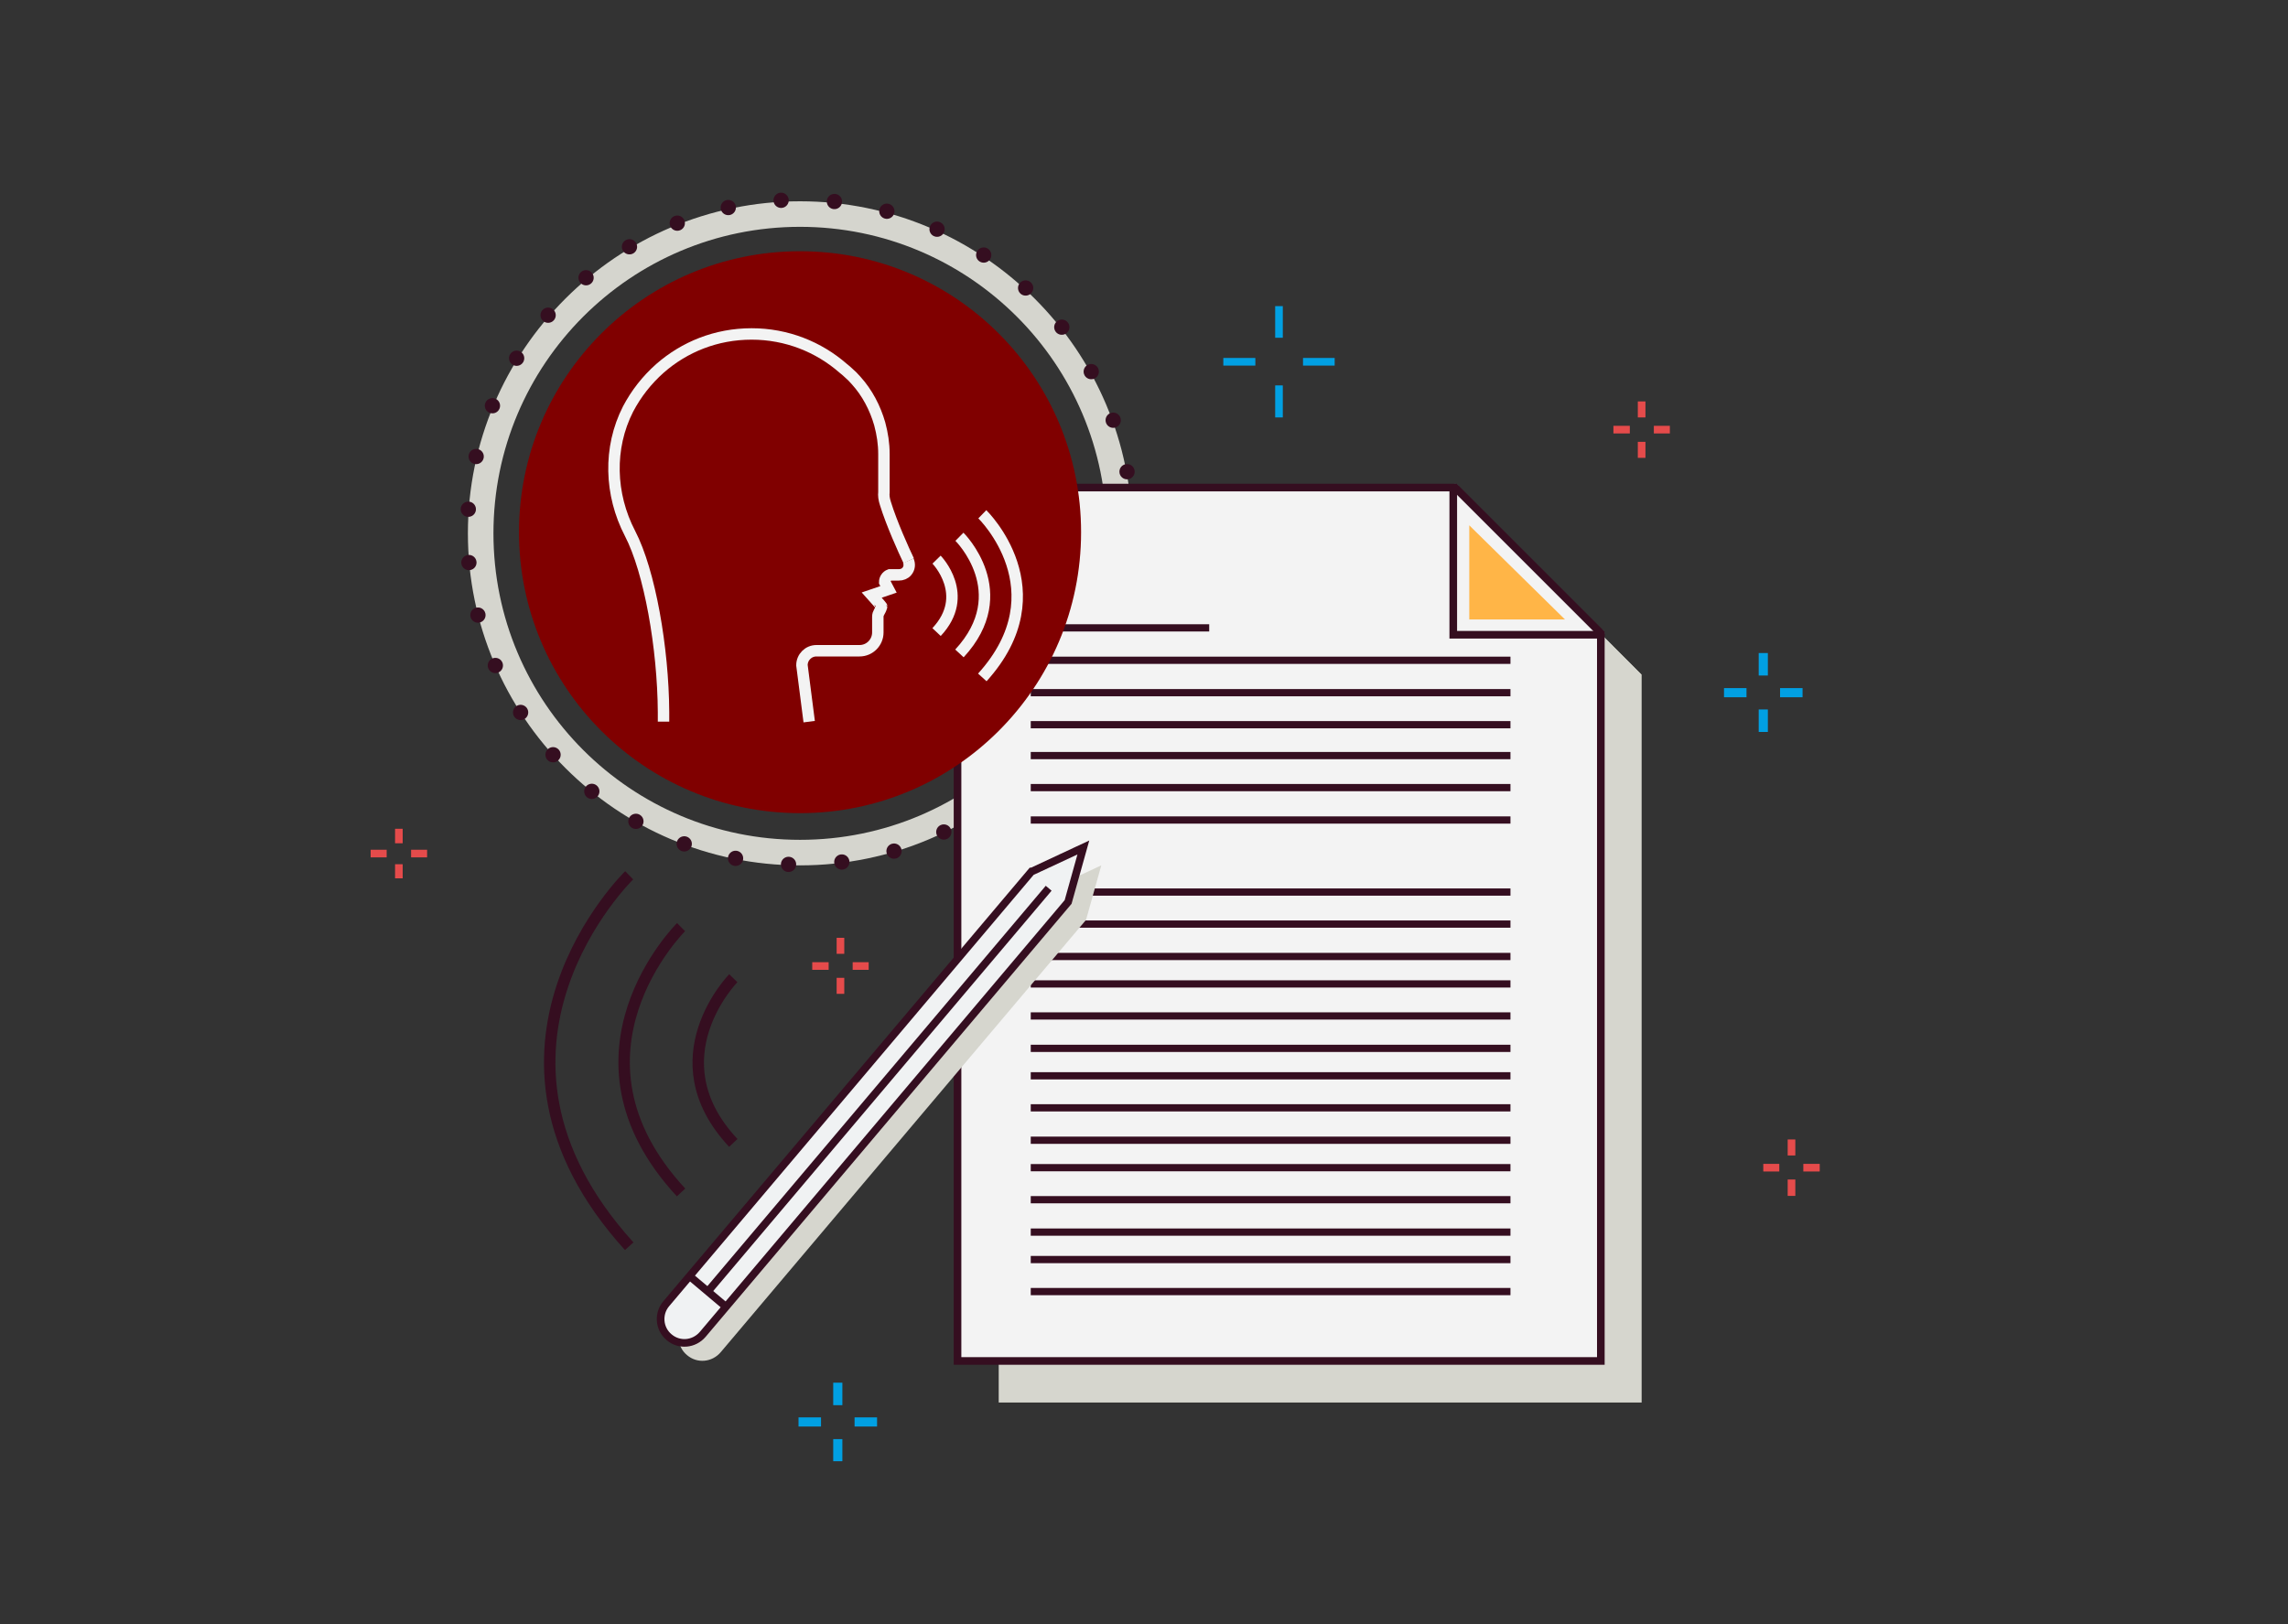 <?xml version="1.0" encoding="UTF-8"?>
<svg id="Layer_1" xmlns="http://www.w3.org/2000/svg" version="1.1" viewBox="0 0 600 426">
  <rect x="0" y="0" width="600" height="426" fill="#333333" stroke="none"/>
  <!-- Generator: Adobe Illustrator 29.2.1, SVG Export Plug-In . SVG Version: 2.1.0 Build 116)  -->
  <defs>
    <style>
      .st0, .st1, .st2, .st3, .st4, .st5, .st6, .st7, .st8, .st9, .st10, .st11 {
        stroke-miterlimit: 10;
      }

      .st0, .st3 {
        fill: #f0f2f3;
      }

      .st0, .st3, .st4, .st7, .st9, .st10, .st11 {
        stroke-width: 2px;
      }

      .st0, .st4, .st5, .st6, .st8, .st9, .st10 {
        stroke: #350e20;
      }

      .st12 {
        display: none;
      }

      .st12, .st4 {
        fill: #f3f3f3;
      }

      .st1 {
        stroke: #f3f3f3;
      }

      .st1, .st2, .st5, .st6, .st7, .st8, .st9, .st10, .st11 {
        fill: none;
      }

      .st1, .st6 {
        stroke-width: 3px;
      }

      .st2 {
        stroke-width: 2.4px;
      }

      .st2, .st11 {
        stroke: #01a0e3;
      }

      .st3 {
        stroke: #48515a;
      }

      .st3, .st4, .st8, .st9 {
        stroke-linecap: round;
      }

      .st13 {
        fill: #d6d6ce;
      }

      .st14 {
        fill: maroon;
      }

      .st5 {
        stroke-width: 1.9px;
      }

      .st15 {
        fill: #d5d5ce;
      }

      .st16 {
        fill: #ffb547;
      }

      .st7 {
        stroke: #e54b4b;
      }

      .st8 {
        stroke-dasharray: 0 14;
        stroke-width: 4px;
      }
    </style>
  </defs>
  <rect class="st12" width="1080" height="1080"/>
  <path class="st15" d="M209.8,52.8c-48,0-87.1,39.1-87.1,87.1s39.1,87.1,87.1,87.1,87.1-39.1,87.1-87.1-39.1-87.1-87.1-87.1ZM209.8,220.3c-44.4,0-80.4-36-80.4-80.4s36-80.4,80.4-80.4,80.4,36,80.4,80.4-36,80.4-80.4,80.4Z"/>
  <circle class="st8" cx="209.8" cy="139.6" r="87.2"/>
  <g>
    <polyline class="st13" points="392.4 138.8 392.4 177 430.5 177"/>
    <polygon class="st13" points="288.6 138.8 261.9 138.8 261.9 367.9 430.5 367.9 430.5 305.8 430.5 270.4 430.5 177 392.4 138.8 303.8 138.8 288.6 138.8"/>
  </g>
  <g>
    <polyline class="st3" points="381.6 127.9 381.6 166.1 419.8 166.1"/>
    <polygon class="st4" points="277.8 127.9 251.1 127.9 251.1 357 419.8 357 419.8 294.8 419.8 259.5 419.8 166.1 381.6 127.9 293.1 127.9 277.8 127.9"/>
  </g>
  <polyline class="st9" points="381.1 128.8 381.1 166.5 419.8 166.5"/>
  <g>
    <g>
      <line class="st5" x1="270.3" y1="164.7" x2="317.1" y2="164.7"/>
      <line class="st5" x1="270.3" y1="173.2" x2="396.1" y2="173.2"/>
      <line class="st5" x1="270.3" y1="181.7" x2="396.1" y2="181.7"/>
      <line class="st5" x1="270.3" y1="190.1" x2="396.1" y2="190.1"/>
    </g>
    <g>
      <line class="st5" x1="270.3" y1="198.2" x2="396.1" y2="198.2"/>
      <line class="st5" x1="270.3" y1="206.6" x2="396.1" y2="206.6"/>
      <line class="st5" x1="270.3" y1="215.1" x2="396.1" y2="215.1"/>
    </g>
    <g>
      <line class="st5" x1="270.3" y1="234" x2="396.1" y2="234"/>
      <line class="st5" x1="270.3" y1="242.4" x2="396.1" y2="242.4"/>
      <line class="st5" x1="270.3" y1="250.9" x2="396.1" y2="250.9"/>
    </g>
    <g>
      <line class="st5" x1="270.3" y1="258.1" x2="396.1" y2="258.1"/>
      <line class="st5" x1="270.3" y1="266.5" x2="396.1" y2="266.5"/>
      <line class="st5" x1="270.3" y1="275" x2="396.1" y2="275"/>
    </g>
    <g>
      <line class="st5" x1="270.3" y1="282.2" x2="396.1" y2="282.2"/>
      <line class="st5" x1="270.3" y1="290.6" x2="396.1" y2="290.6"/>
      <line class="st5" x1="270.3" y1="299.1" x2="396.1" y2="299.1"/>
    </g>
    <g>
      <line class="st5" x1="270.3" y1="306.3" x2="396.1" y2="306.3"/>
      <line class="st5" x1="270.3" y1="314.7" x2="396.1" y2="314.7"/>
      <line class="st5" x1="270.3" y1="323.2" x2="396.1" y2="323.2"/>
    </g>
    <g>
      <line class="st5" x1="270.3" y1="330.4" x2="396.1" y2="330.4"/>
      <line class="st5" x1="270.3" y1="338.8" x2="396.1" y2="338.8"/>
    </g>
  </g>
  <circle class="st14" cx="209.8" cy="139.6" r="73.7"/>
  <g>
    <path class="st1" d="M238.3,147.1c-1.3-2.7-4.5-9.8-6.1-15-.4-1.2-.5-2.2-.4-3v-10c0-2.7-.4-5.3-1.1-7.9h0c-1.2-4.2-3.3-8.2-6.2-11.4-.6-.7-1.3-1.4-2-2-.4-.4-.9-.8-1.4-1.2-6.4-5.6-14.8-9-24-9h0c-9.3,0-17.6,3.4-24,9-3.5,3.1-6.3,6.7-8.4,10.7-5.2,10.2-4.8,22.4.5,32.6,5.2,10,8.7,30.1,8.8,46.9v2.5"/>
    <path class="st1" d="M212.2,189.3l-1.9-14.8c0-2.1,1.7-3.8,3.8-3.8h11.3c2.7,0,4.8-2.2,4.8-4.8,0-1.3,0-3.3,0-4.1,0-1.1.6-1.3,1-2.7,0-.1-2.6-3-2.6-3l4.4-1.5-1-1.9c0-.8.5-1.6,1.3-1.9h2.4c.8,0,1.6-.3,2.1-.9.7-.8.8-1.9.4-2.8"/>
  </g>
  <path class="st13" d="M275.2,233.3l-95.8,113.4c-2.2,2.6-1.9,6.6.8,8.8h0c2.6,2.2,6.5,1.9,8.8-.8l95.8-113.4,4-14.3-13.5,6.3h0Z"/>
  <g>
    <g>
      <path class="st0" d="M270.5,228.6l-95.8,113.4c-2.2,2.6-1.9,6.6.8,8.8h0c2.6,2.2,6.5,1.9,8.8-.8l95.8-113.4,4-14.3-13.5,6.3h0Z"/>
      <line class="st10" x1="190.4" y1="342.8" x2="180.9" y2="334.8"/>
    </g>
    <line class="st10" x1="275" y1="233" x2="185.6" y2="338.8"/>
  </g>
  <g>
    <path class="st1" d="M245.6,146.8s9.1,9.3,0,19"/>
    <path class="st1" d="M251.6,140.8s14.8,14.6,0,30.6"/>
    <path class="st1" d="M257.6,134.9s20.6,20,0,42.8"/>
  </g>
  <g>
    <path class="st6" d="M192.3,256.6s-20.7,21.1,0,43.2"/>
    <path class="st6" d="M178.6,243.2s-33.6,33.3,0,69.6"/>
    <path class="st6" d="M165,229.6s-46.9,45.6,0,97.3"/>
  </g>
  <g>
    <line class="st7" x1="220.4" y1="246" x2="220.4" y2="250.2"/>
    <line class="st7" x1="220.4" y1="256.5" x2="220.4" y2="260.7"/>
    <line class="st7" x1="213" y1="253.4" x2="217.3" y2="253.4"/>
    <line class="st7" x1="223.6" y1="253.4" x2="227.8" y2="253.4"/>
  </g>
  <g>
    <line class="st11" x1="350" y1="94.9" x2="341.7" y2="94.9"/>
    <line class="st11" x1="329.2" y1="94.9" x2="320.8" y2="94.9"/>
    <line class="st11" x1="335.4" y1="109.5" x2="335.4" y2="101.1"/>
    <line class="st11" x1="335.4" y1="88.6" x2="335.4" y2="80.3"/>
  </g>
  <g>
    <line class="st2" x1="209.4" y1="373" x2="215.3" y2="373"/>
    <line class="st2" x1="224.1" y1="373" x2="230" y2="373"/>
    <line class="st2" x1="219.7" y1="383.3" x2="219.7" y2="377.5"/>
    <line class="st2" x1="219.7" y1="368.6" x2="219.7" y2="362.7"/>
  </g>
  <path class="st16" d="M385.3,137.8v24.7h25.1l-25.1-24.7Z"/>
  <g>
    <line class="st7" x1="104.6" y1="217.4" x2="104.6" y2="221.2"/>
    <line class="st7" x1="104.6" y1="226.7" x2="104.6" y2="230.4"/>
    <line class="st7" x1="97.2" y1="223.9" x2="101.4" y2="223.9"/>
    <line class="st7" x1="107.8" y1="223.9" x2="112" y2="223.9"/>
  </g>
  <g>
    <line class="st7" x1="430.5" y1="105.3" x2="430.5" y2="109.5"/>
    <line class="st7" x1="430.5" y1="115.9" x2="430.5" y2="120.1"/>
    <line class="st7" x1="423.1" y1="112.7" x2="427.4" y2="112.7"/>
    <line class="st7" x1="433.7" y1="112.7" x2="437.9" y2="112.7"/>
  </g>
  <g>
    <line class="st7" x1="469.8" y1="298.9" x2="469.8" y2="303.1"/>
    <line class="st7" x1="469.8" y1="309.4" x2="469.8" y2="313.7"/>
    <line class="st7" x1="462.4" y1="306.3" x2="466.6" y2="306.3"/>
    <line class="st7" x1="472.9" y1="306.3" x2="477.2" y2="306.3"/>
  </g>
  <g>
    <line class="st2" x1="452.1" y1="181.7" x2="458" y2="181.7"/>
    <line class="st2" x1="466.8" y1="181.7" x2="472.7" y2="181.7"/>
    <line class="st2" x1="462.4" y1="192" x2="462.4" y2="186.1"/>
    <line class="st2" x1="462.4" y1="177.2" x2="462.4" y2="171.3"/>
  </g>
</svg>
